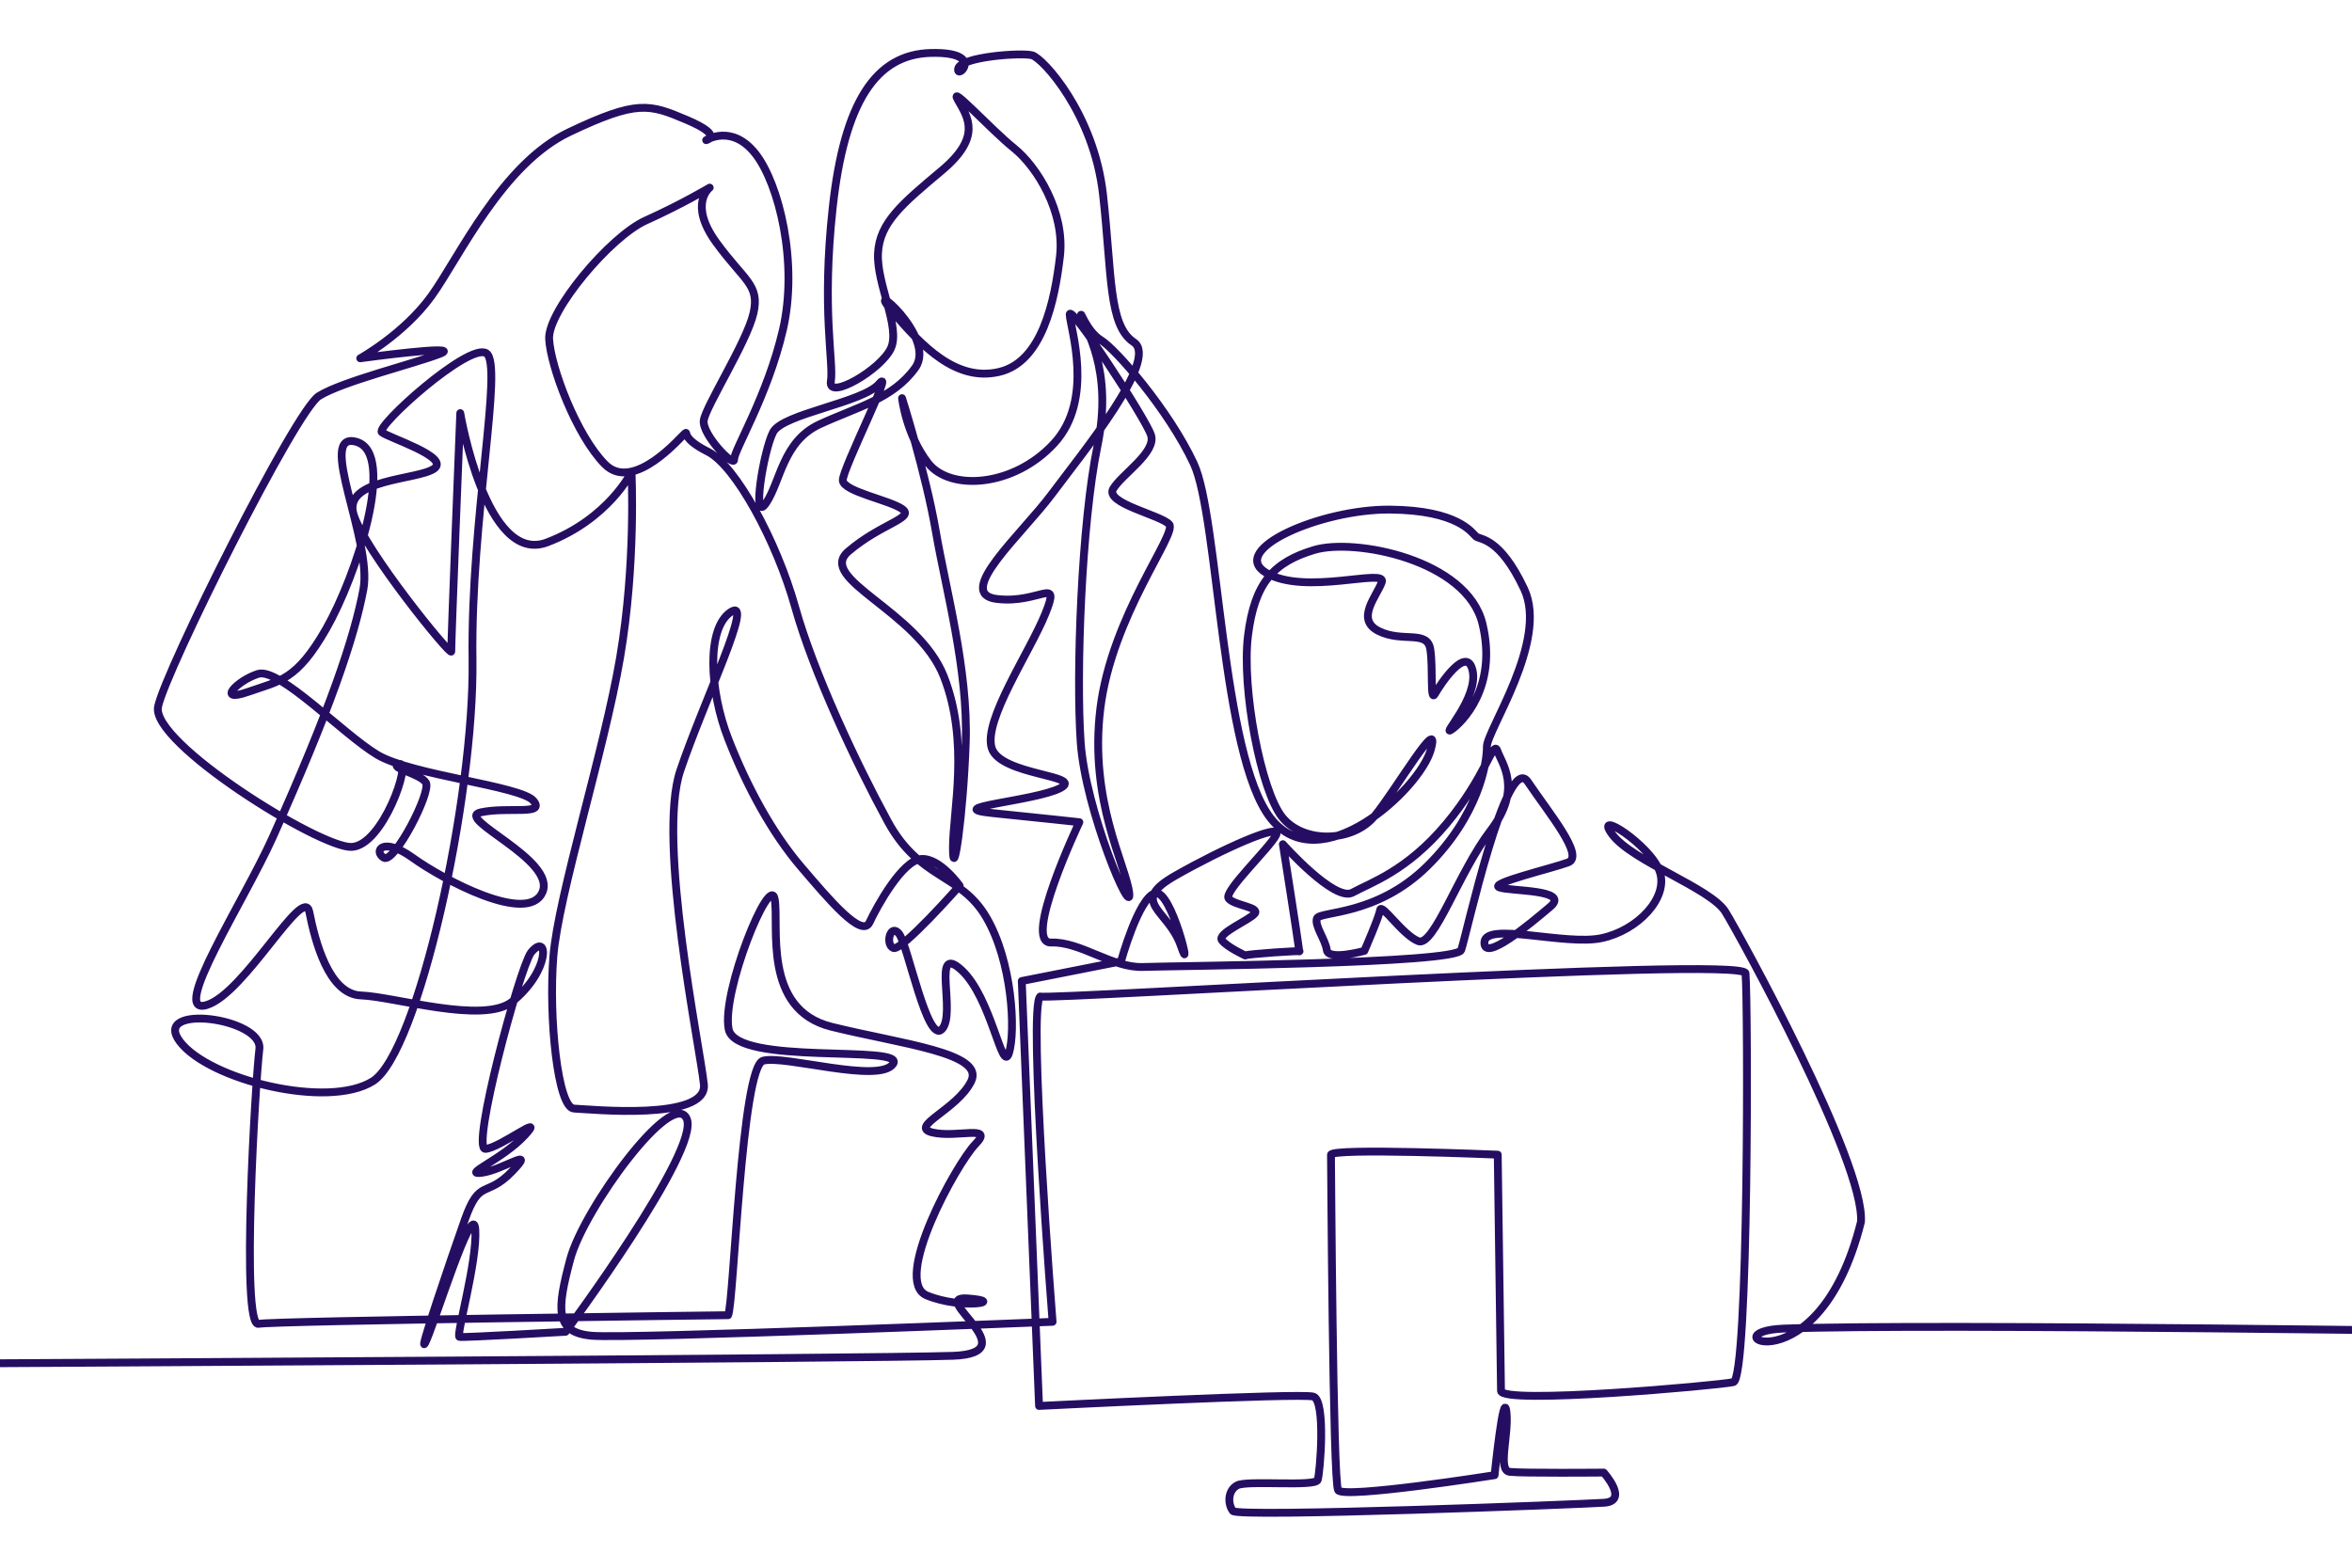 <?xml version="1.0" encoding="UTF-8"?>
<svg xmlns="http://www.w3.org/2000/svg" xmlns:xlink="http://www.w3.org/1999/xlink" width="1200px" height="800px" viewBox="0 0 1200 800" version="1.1">
  <title>Terminkalender Copy</title>
  <defs>
    <path d="M0,0 L1200,0 L1200,800 L0,800 L0,0 Z" id="path-1"></path>
  </defs>
  <g id="Terminkalender-Copy" stroke="none" fill="none" xlink:href="#path-1" stroke-linecap="round" stroke-linejoin="round" stroke-width="4">
    <path d="M1290,679.87 C1290,679.87 987.429,675.23 910.306,677.982 C869.275,679.445 927.691,710.601 949.471,623.524 C951.53,593.476 887.629,477.136 880.243,465.218 C872.85,453.28 832.694,439.465 822.568,425.824 C812.42,412.157 841.985,431.219 846.75,444.646 C851.506,458.043 835.631,474.858 817.037,478.759 C798.483,482.66 757.869,470.203 757.356,480.815 C756.847,491.403 780.436,471.593 790.954,462.688 C801.497,453.764 770.266,454.917 764.923,452.832 C759.584,450.747 791.402,443.288 800.022,440.117 C808.657,436.939 790.414,415.14 779.545,398.996 C768.648,382.815 748.043,477.797 745.502,484.819 C742.965,491.833 598.85,492.879 583.145,493.454 C567.459,494.032 551.332,480.439 536.305,480.975 C521.302,481.507 550.692,419.572 550.692,419.572 C550.692,419.572 534.196,417.748 506.515,414.939 C478.865,412.135 527.982,408.862 540.918,402.196 C553.878,395.52 510.436,395.852 505.988,381.771 C501.528,367.66 525.405,332.855 533.356,313.145 C541.337,293.356 530.54,308.286 508.569,305.652 C486.619,303.022 521.368,272.649 536.667,252.098 C552.032,231.457 591.522,183.298 578.49,174.659 C565.448,166.016 567.376,140.324 562.767,99.279 C558.128,57.956 532.106,29.713 526.623,28.219 C521.141,26.726 490,28.959 488.866,35.068 C487.73,41.167 503.473,26.368 475.018,27.021 C446.612,27.675 430.724,52.435 424.863,105.833 C419.054,158.732 425.489,184.83 423.9,194.691 C422.322,204.54 449.645,188.553 454.558,177.729 C459.48,166.883 447.242,145.13 447.956,129.356 C448.67,113.539 460.389,103.929 480.62,86.918 C500.932,69.848 493.817,59.885 488.766,51.051 C483.705,42.208 505.537,66.107 517.36,75.629 C529.173,85.143 543.439,108.279 540.788,130.885 C538.142,153.399 531.776,184.612 509.84,189.78 C487.952,194.936 470.566,176.971 455.149,158.789 C439.697,140.573 478.399,171.724 466.969,187.681 C455.576,203.586 437.095,207.783 418.178,216.53 C399.306,225.252 398.236,245.92 390.786,256.818 C383.354,267.685 389.575,229.958 394.454,220.519 C399.342,211.063 440.332,205.558 448.6,195.776 C456.886,185.97 429.762,239.362 430.002,245.127 C430.246,250.884 454.297,255.25 460.449,259.856 C466.599,264.463 449.466,267.197 432.84,281.386 C416.264,295.528 468.422,311.534 481.594,345.307 C494.696,378.911 486.149,414.055 486.197,432.76 C486.246,451.403 491.472,416.132 492.729,379.067 C493.996,341.763 482.563,300.81 477.473,271.229 C472.36,241.5 460.227,203.181 460.227,203.181 C460.227,203.181 462.281,221.751 473.491,236.259 C484.679,250.735 517.215,248.607 537.825,226.219 C558.533,203.717 545.979,167.079 545.77,160.565 C545.566,154.047 584.304,213.161 587.237,221.973 C590.165,230.776 572.415,241.97 567.955,249.437 C563.508,256.892 592.406,262.804 596.548,267.593 C600.687,272.383 567.245,314.159 561.401,361.555 C555.61,408.549 574.386,441.419 576.123,455.591 C577.858,469.733 553.795,413.698 551.366,378.754 C548.925,343.6 551.806,266.875 559.934,227.55 C568.125,187.943 553.394,167.732 551.871,161.989 C550.343,156.242 554.103,168.974 561.64,173.531 C569.173,178.086 596.24,209.086 609.067,236.576 C621.844,263.958 622.972,384.975 648.267,417.512 C673.463,449.918 724.271,402.73 729.931,382.741 C735.611,362.678 712.303,403.049 701.26,416.48 C690.246,429.878 665.107,430.592 654.211,417.047 C643.301,403.48 633.402,351.293 636.735,324.351 C640.085,297.274 649.868,286.86 670.495,280.651 C691.169,274.424 748.51,285.701 756.377,318.365 C764.204,350.858 745.733,368.836 740.441,372.424 C735.158,376.007 754.236,356.104 751.359,342.359 C748.474,328.583 734.732,349.426 732.13,354.08 C729.536,358.73 731.256,341.444 729.754,331.383 C728.248,321.307 715.633,328.078 703.479,322.061 C691.317,316.04 702.474,304.262 705.02,297.009 C707.574,289.747 665.647,304.11 645.982,292.307 C626.3,280.494 674.076,259.773 709.049,260.049 C744.088,260.326 751.002,271.991 753.052,273.751 C755.097,275.509 765.189,274.024 777.66,300.614 C790.087,327.103 758.488,372.875 758.605,381.091 C758.718,389.29 754.435,416.076 728.257,441.924 C702.235,467.621 673.123,464.888 671.886,468.71 C670.651,472.534 676.176,479.33 676.955,484.847 C677.73,490.358 696.072,485.251 696.072,485.251 C696.072,485.251 703.567,468.145 704.154,464.365 C704.746,460.587 715.624,477.162 723.61,480.279 C731.594,483.397 744.232,445.064 760.536,423.756 C776.916,402.353 766.064,389.338 763.979,383.191 C761.889,377.033 758.152,396.274 737.869,420.512 C717.692,444.62 699.258,450.415 690.098,455.488 C680.952,460.55 654.528,430.792 654.528,430.792 C654.528,430.792 662.097,478.748 662.906,485.497 C665.202,484.906 635.493,486.858 635.344,487.591 C635.344,487.591 626.153,483.374 623.437,479.869 C620.716,476.361 637.64,469.476 640.195,466.176 C642.748,462.872 629.555,462.027 626.835,458.504 C624.106,454.987 647.962,432.555 651.112,426.055 C654.271,419.55 623.55,433.212 599.538,446.932 C575.617,460.604 596.07,463.987 602.502,482.708 C608.915,501.374 597.742,453.297 589.268,455.818 C580.801,458.339 571.932,490.607 571.932,490.607 L521.311,500.624 L530.127,717.468 C530.127,717.468 663.571,710.749 670.068,712.69 C676.565,714.63 673.506,751.607 672.3,755.233 C671.094,758.855 636.331,755.264 631.269,757.959 C626.208,760.653 626.396,767.712 629.045,771.068 C631.691,774.421 805.427,767.712 818.372,766.863 C831.332,766.008 818.23,751.468 818.23,751.468 C818.23,751.468 776.754,751.846 770.276,751.094 C763.796,750.335 770.018,732.114 768.561,720.309 C767.103,708.481 762.538,752.791 762.538,752.791 C762.538,752.791 685.373,764.99 682.705,760.446 C680.032,755.899 679.146,592.94 679.066,589.297 C678.989,585.652 764.153,589.235 764.153,589.235 C764.153,589.235 765.723,702.598 765.82,709.762 C765.919,716.91 876.552,707.036 884.394,705.308 C892.24,703.577 891.924,511.423 890.558,496.625 C889.182,487.695 537.045,510.224 530.71,508.527 C524.378,513.925 537.029,674.531 537.029,674.531 C537.029,674.531 321.065,683.276 301.978,681.643 C282.905,680.016 284.131,668.054 290.953,642.545 C297.806,616.904 343.14,555.013 350.351,570.858 C357.544,586.662 288.576,679.619 288.576,679.619 C288.576,679.619 236.335,682.692 234.416,682.235 C232.497,681.774 243.5,644.147 242.508,627.492 C241.512,610.792 220.912,677.851 216.959,685.235 C213.013,692.606 229.568,643.952 237.137,622.5 C244.74,600.953 247.906,611.528 261.098,597.948 C274.333,584.33 256.595,597.077 245.864,598.462 C235.144,599.85 256.281,591.682 267.675,579.388 C279.105,567.057 255.297,585.73 247.69,586.288 C240.089,586.849 264.941,494.551 270.887,486.135 C279.923,475.007 280.919,495.389 261.219,511.248 C246.509,522.742 200.873,508.536 184.227,507.983 C167.595,507.43 160.677,479.834 157.802,465.332 C154.919,450.794 124.695,507.12 105.386,512.894 C86.119,518.658 124.524,459.872 139.115,427.348 C168.182,362.561 180.767,325.514 185.405,300.714 C190.067,275.801 161.196,219.587 181.863,225.478 C202.532,231.374 181.619,294.322 166.418,320.877 C151.302,347.283 142.901,347.354 126.498,353.097 C110.125,358.825 120.937,347.288 131.685,343.892 C142.443,340.487 175.058,374.748 192.514,385.184 C209.955,395.612 265.914,401.072 272.171,408.661 C278.422,416.246 259.387,411.553 245.333,414.538 C231.297,417.525 284.191,438.738 276.718,455.4 C269.27,472.001 226.08,448.886 210.602,437.754 C195.107,426.612 190.449,434.406 195.8,437.688 C201.149,440.975 220.163,404.129 217.292,399.383 C214.419,394.633 197.438,391.641 203.789,389.882 C210.143,388.119 195.415,431.536 179.379,432.194 C163.36,432.852 76.829,379.033 80.641,360.628 C84.465,342.164 150.732,209.59 162.694,202.11 C174.677,194.614 211.586,185.549 224.46,180.528 C237.356,175.503 183.792,182.841 183.792,182.841 C183.792,182.841 206.071,170.514 220.087,151.1 C234.159,131.604 256.015,83.758 290.474,67.4 C325.099,50.959 331.239,53.04 350.412,61.191 C369.577,69.341 360.289,71.524 360.289,71.524 C360.289,71.524 373.314,63.046 385.425,78.459 C397.513,93.838 407.313,134.311 399.45,168.285 C391.639,202.041 374.346,229.984 374.554,234.464 C374.759,238.944 358.076,221.739 359.055,214.563 C360.038,207.384 381.081,174.454 384.414,159.855 C387.753,145.213 379.663,143.323 365.407,123.679 C351.117,103.986 362.096,95.753 362.096,95.753 C362.096,95.753 347.788,104.286 329.499,112.51 C311.257,120.714 279.392,158.794 280.162,173.004 C280.929,187.181 294.024,222.147 308.643,236.937 C323.236,251.702 347.531,222.653 349.446,221.198 C351.36,219.744 346.905,223.349 361.134,230.48 C375.36,237.608 396.277,276.171 405.681,309.762 C415.033,343.177 436.672,389.225 452.955,419.18 C469.17,449.008 489.945,445.526 503.19,468.062 C516.392,490.524 518.29,526.043 514.792,537.328 C511.297,548.587 505.979,509.171 490.489,494.968 C474.97,480.745 488.074,517.282 480.584,525.202 C473.104,533.109 463.178,482.221 458.718,476.538 C454.249,470.852 451.529,482.111 455.832,483.788 C460.132,485.464 489.609,451.982 489.609,451.982 C489.609,451.982 479.492,437.606 469.945,438.355 C460.406,439.103 447.543,462.314 443.649,470.665 C439.762,479.003 423.048,459.179 408.536,442.165 C393.993,425.11 381.252,401.778 371.596,377.095 C361.904,352.321 360.386,320.594 372.818,312.343 C385.277,304.076 359.128,357.533 347.061,393.279 C335.076,428.78 357.201,534.585 359.128,553.386 C361.052,572.129 301.211,566.082 292.865,565.716 C284.521,565.35 279.87,519.203 282.326,488.137 C284.797,456.899 308.248,383.243 316.371,335.554 C324.564,287.442 322.196,240.869 322.196,240.869 C322.196,240.869 310.564,264.777 279.154,276.784 C247.864,288.75 234.828,210.815 234.828,210.815 C234.828,210.815 230.064,329.367 230.244,332.427 C230.426,335.488 185.764,280.582 180.377,262.412 C174.974,244.187 213.354,245.036 221.529,239.123 C229.721,233.201 198.179,223.418 194.806,220.579 C191.43,217.741 239.174,174.716 248.081,180.245 C256.987,185.774 240.082,264.559 241.08,336.656 C242.068,407.86 213.243,537.137 190.306,551.696 C167.46,566.199 106.598,551.1 91.796,531.528 C76.956,511.91 134.338,519.39 132.328,535.36 C130.327,551.283 122.824,677.146 131.853,675.565 C140.89,673.982 371.491,671.149 371.491,671.149 C374.389,665.29 378.284,544.133 389.398,541.264 C400.512,538.399 448.561,553.098 455.646,542.953 C462.722,532.817 375.516,544.12 371.765,525.215 C368.014,506.333 392.717,445.651 395.212,458.666 C397.704,471.693 388.549,515.119 424.261,523.965 C459.967,532.808 502.616,537.315 495.483,551.81 C488.343,566.317 463.352,574.963 475.724,577.915 C488.095,580.862 507.528,573.648 497.708,583.802 C487.873,593.968 455.028,653.738 472.895,661.093 C490.763,668.448 514.353,664.101 493.626,662.595 C472.895,661.093 525,690.474 486.211,691.875 C447.378,693.282 0,695.669 0,695.669" id="Stroke-1" stroke="#250E62"></path>
  </g>
</svg>
